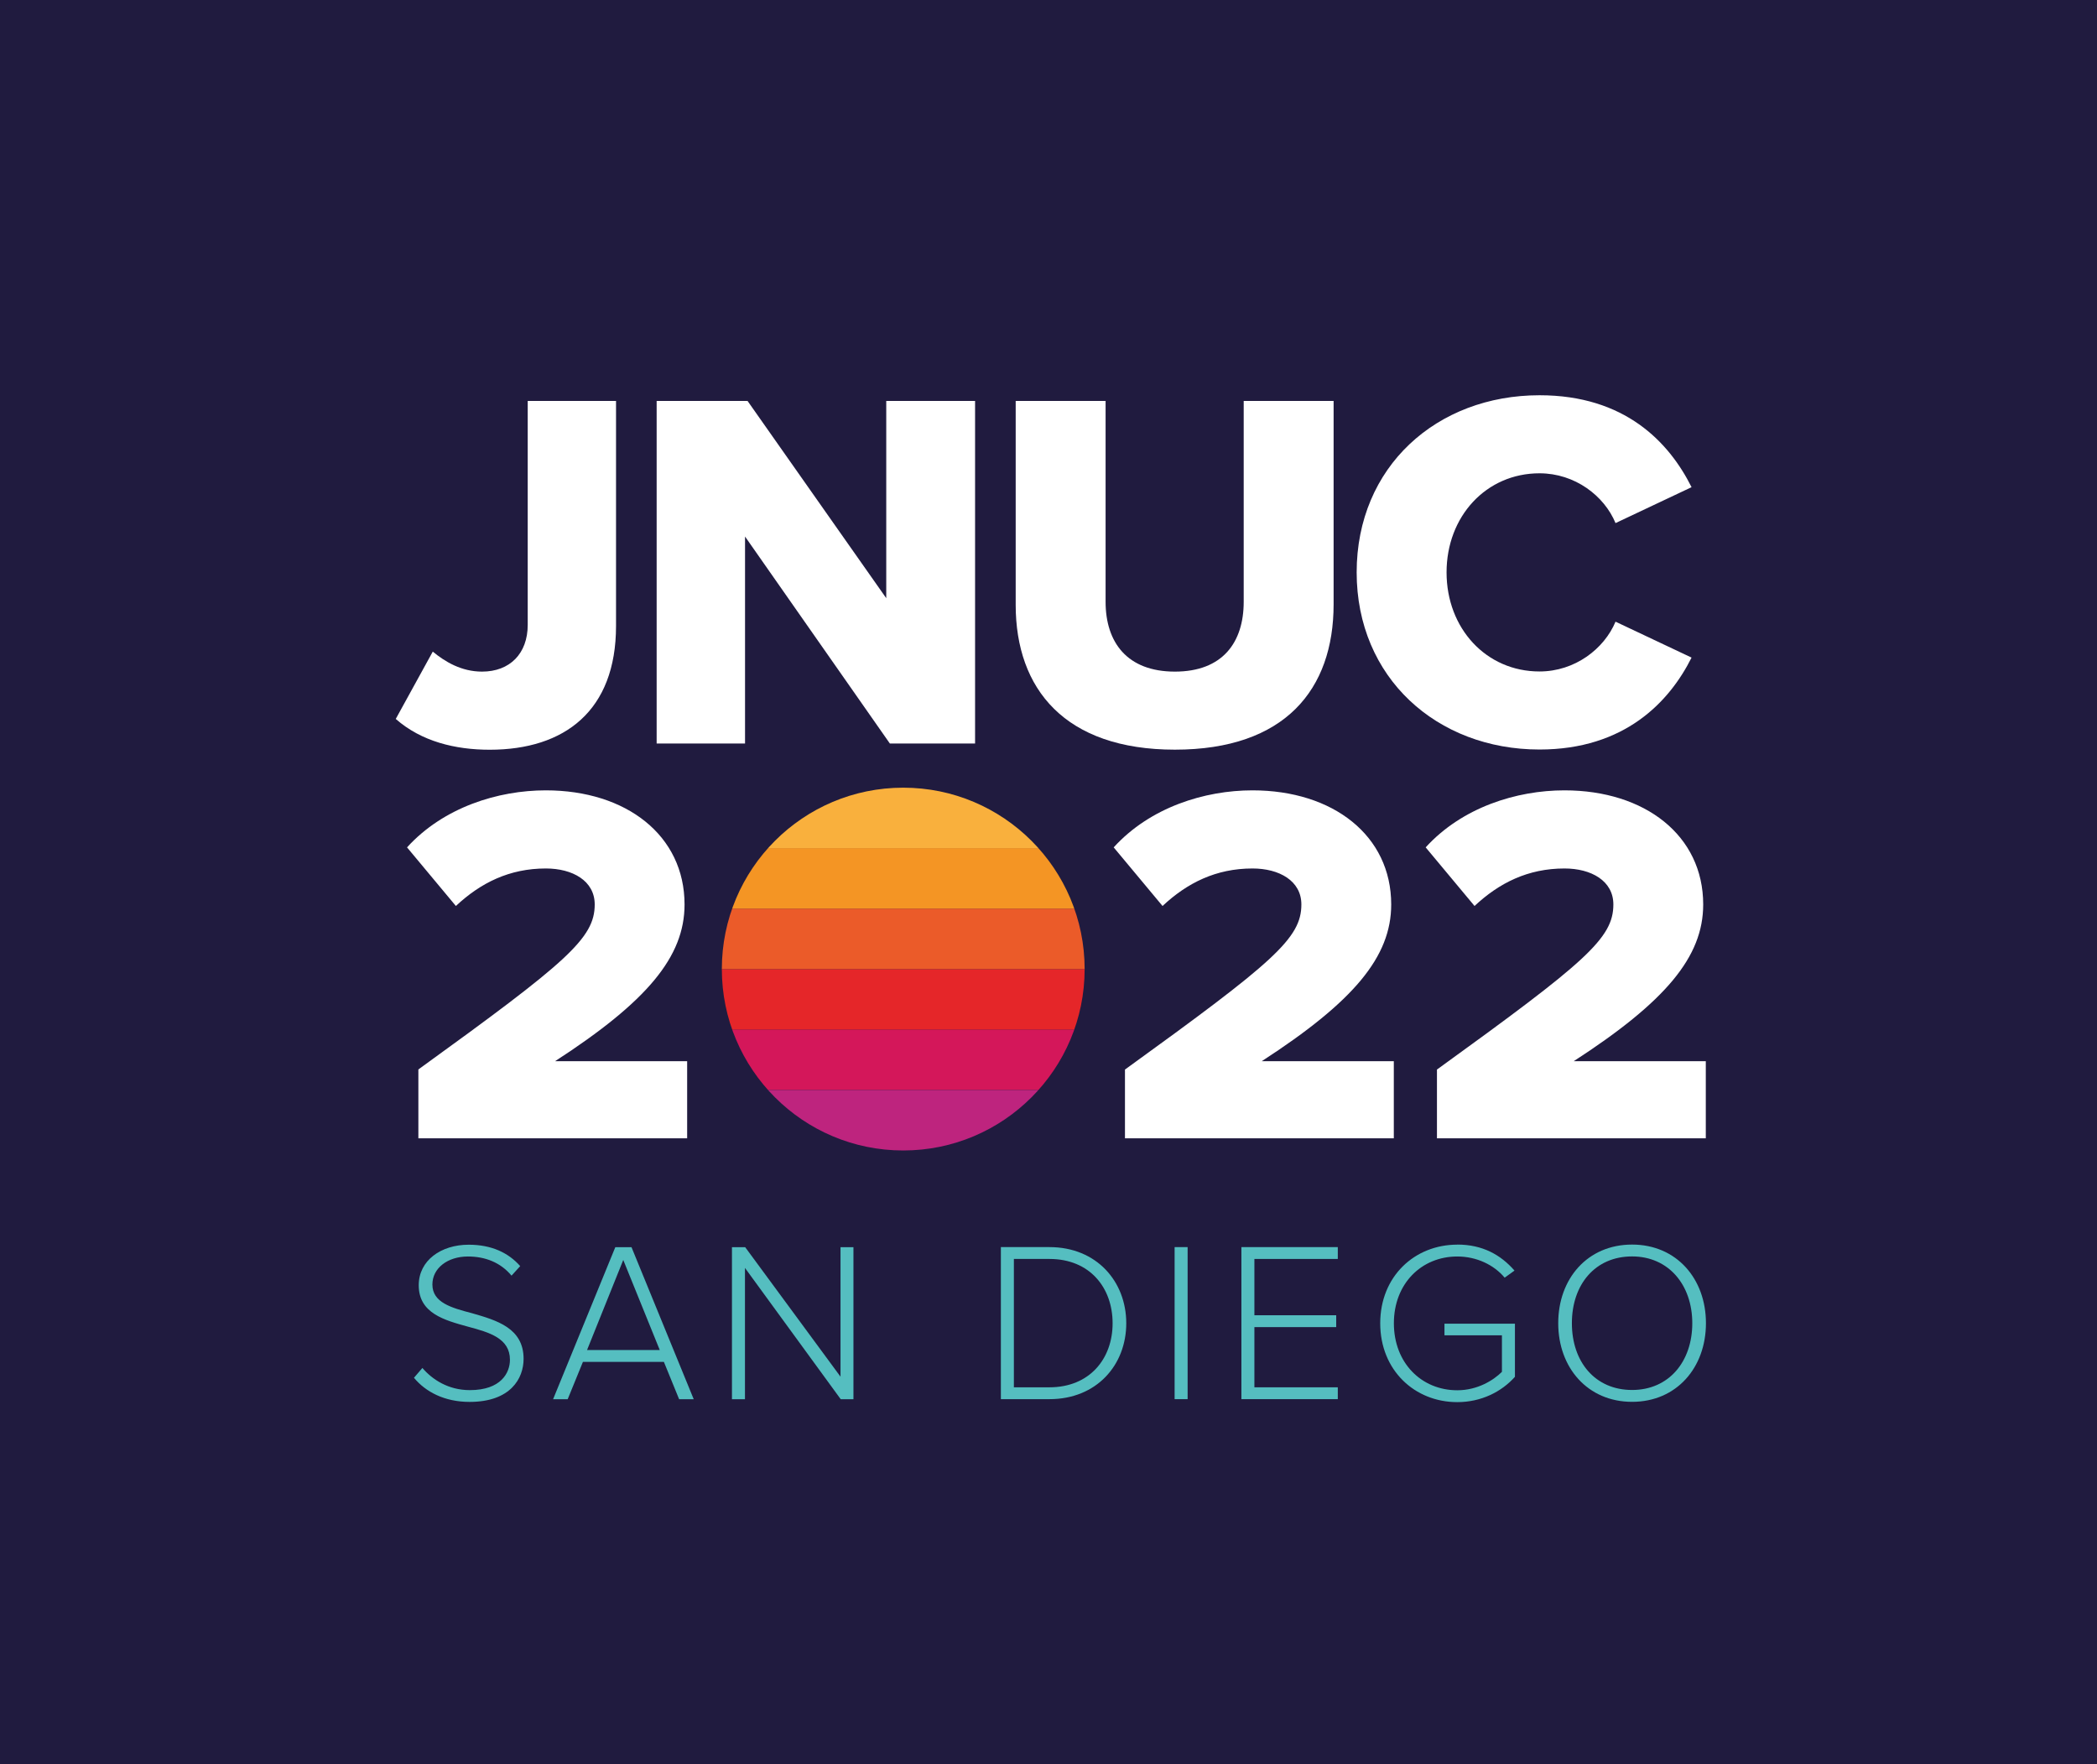 <?xml version="1.0" encoding="UTF-8"?><svg id="Lager_2" xmlns="http://www.w3.org/2000/svg" xmlns:xlink="http://www.w3.org/1999/xlink" viewBox="0 0 290.16 244.08"><defs><style>.cls-1{fill:none;}.cls-2{clip-path:url(#clippath);}.cls-3{fill:#f9b03d;}.cls-4{fill:#eb5b29;}.cls-5{fill:#f49524;}.cls-6{fill:#fff;}.cls-7{fill:#e52629;}.cls-8{fill:#be247e;}.cls-9{fill:#d4175a;}.cls-10{fill:#201b3f;}.cls-11{fill:#55bec0;}</style><clipPath id="clippath"><path class="cls-1" d="M99.88,134.09c0,13.86,11.24,25.1,25.1,25.1s25.1-11.24,25.1-25.1-11.24-25.1-25.1-25.1-25.1,11.24-25.1,25.1"/></clipPath></defs><g id="Lager_1-2"><rect class="cls-10" width="290.16" height="244.08"/><path class="cls-6" d="M59.88,90.16c1.71,1.42,3.98,2.77,6.82,2.77,3.84,0,6.32-2.49,6.32-6.47v-30.98h12.22v31.13c0,11.73-7.11,17.13-17.48,17.13-4.76,0-9.45-1.14-13-4.26l5.12-9.31Z"/><polygon class="cls-6" points="103.09 74.24 103.09 102.88 90.86 102.88 90.86 55.48 103.44 55.48 122.63 82.77 122.63 55.48 134.92 55.48 134.92 102.88 123.13 102.88 103.09 74.24"/><g><path class="cls-6" d="M140.54,55.48h12.44v27.79c0,5.61,2.98,9.66,9.59,9.66s9.52-4.05,9.52-9.66v-27.79h12.44v28.14c0,11.8-6.75,20.11-21.96,20.11s-22.03-8.39-22.03-20.04v-28.21Z"/><path class="cls-6" d="M187.72,79.21c0-14.64,11.09-24.52,25.3-24.52,11.8,0,17.91,6.47,21.04,12.72l-10.52,4.97c-1.56-3.77-5.61-6.89-10.52-6.89-7.39,0-12.86,5.97-12.86,13.71s5.47,13.71,12.86,13.71c4.9,0,8.95-3.13,10.52-6.89l10.52,4.97c-3.06,6.11-9.24,12.72-21.04,12.72-14.21,0-25.3-9.95-25.3-24.52"/><path class="cls-6" d="M57.89,147.98c20.55-14.86,24.4-18.14,24.4-22.83,0-3.27-3.06-4.98-6.76-4.98-5.05,0-9.03,1.99-12.45,5.19l-6.76-8.11c5.05-5.55,12.59-7.89,19.2-7.89,11.17,0,19.2,6.26,19.2,15.79,0,7.25-5.19,13.44-17.92,21.69h18.28v10.67H57.89v-9.53Z"/><path class="cls-6" d="M155.68,147.98c20.55-14.86,24.39-18.14,24.39-22.83,0-3.27-3.06-4.98-6.76-4.98-5.05,0-9.03,1.99-12.45,5.19l-6.76-8.11c5.05-5.55,12.59-7.89,19.2-7.89,11.17,0,19.2,6.26,19.2,15.79,0,7.25-5.19,13.44-17.92,21.69h18.28v10.67h-37.2v-9.53Z"/><path class="cls-6" d="M198.85,147.98c20.55-14.86,24.39-18.14,24.39-22.83,0-3.27-3.06-4.98-6.76-4.98-5.05,0-9.03,1.99-12.45,5.19l-6.76-8.11c5.05-5.55,12.59-7.89,19.2-7.89,11.17,0,19.2,6.26,19.2,15.79,0,7.25-5.19,13.44-17.92,21.69h18.28v10.67h-37.2v-9.53Z"/></g><g class="cls-2"><rect class="cls-9" x="87.67" y="142.45" width="74.61" height="8.37"/><rect class="cls-8" x="87.67" y="150.82" width="74.61" height="8.37"/><rect class="cls-7" x="87.67" y="134.09" width="74.61" height="8.37"/><rect class="cls-4" x="87.67" y="125.72" width="74.61" height="8.37"/><rect class="cls-5" x="87.67" y="117.35" width="74.61" height="8.37"/><rect class="cls-3" x="87.67" y="108.99" width="74.61" height="8.37"/></g><path class="cls-11" d="M58.45,189.29c1.36,1.58,3.56,3.06,6.56,3.06,4.32,0,5.55-2.4,5.55-4.2,0-2.96-2.81-3.78-5.77-4.57-3.31-.91-6.85-1.86-6.85-5.74,0-3.44,3.09-5.61,6.91-5.61,3.15,0,5.49,1.1,7.13,2.96l-1.2,1.32c-1.52-1.83-3.66-2.65-6.03-2.65-2.81,0-4.92,1.61-4.92,3.88,0,2.49,2.62,3.22,5.49,3.97,3.41,.98,7.13,2.05,7.13,6.31,0,2.71-1.8,5.96-7.47,5.96-3.47,0-6.09-1.39-7.7-3.34l1.17-1.36Z"/><path class="cls-11" d="M81.23,186.8h10.06l-5.05-12.46-5.01,12.46Zm10.63,1.64h-11.2l-2.11,5.17h-2.02l8.61-21.04h2.24l8.61,21.04h-2.02l-2.11-5.17Z"/><polygon class="cls-11" points="103.08 175.44 103.08 193.61 101.28 193.61 101.28 172.57 103.11 172.57 116.3 190.49 116.3 172.57 118.09 172.57 118.09 193.61 116.33 193.61 103.08 175.44"/><path class="cls-11" d="M145.21,191.96c5.55,0,8.74-3.94,8.74-8.86s-3.15-8.9-8.74-8.9h-4.92v17.76h4.92Zm-6.72-19.4h6.72c6.53,0,10.63,4.76,10.63,10.54s-4.1,10.5-10.63,10.5h-6.72v-21.04Z"/><rect class="cls-11" x="162.53" y="172.56" width="1.8" height="21.04"/><polygon class="cls-11" points="171.77 172.56 185.11 172.56 185.11 174.2 173.57 174.2 173.57 181.99 184.89 181.99 184.89 183.63 173.57 183.63 173.57 191.96 185.11 191.96 185.11 193.6 171.77 193.6 171.77 172.56"/><g><path class="cls-11" d="M201.64,172.21c3.47,0,5.99,1.39,7.92,3.6l-1.36,.98c-1.48-1.77-3.88-2.93-6.56-2.93-4.95,0-8.77,3.75-8.77,9.24s3.82,9.27,8.77,9.27c2.81,0,5.02-1.39,6.18-2.55v-5.05h-7.95v-1.61h9.75v7.35c-1.86,2.08-4.67,3.5-7.98,3.5-5.9,0-10.66-4.42-10.66-10.91s4.76-10.88,10.66-10.88"/><path class="cls-11" d="M225.83,173.85c-5.11,0-8.33,3.88-8.33,9.24s3.22,9.24,8.33,9.24,8.33-3.94,8.33-9.24-3.28-9.24-8.33-9.24m0-1.64c6.15,0,10.22,4.73,10.22,10.88s-4.07,10.88-10.22,10.88-10.22-4.73-10.22-10.88,4.04-10.88,10.22-10.88"/></g></g></svg>
